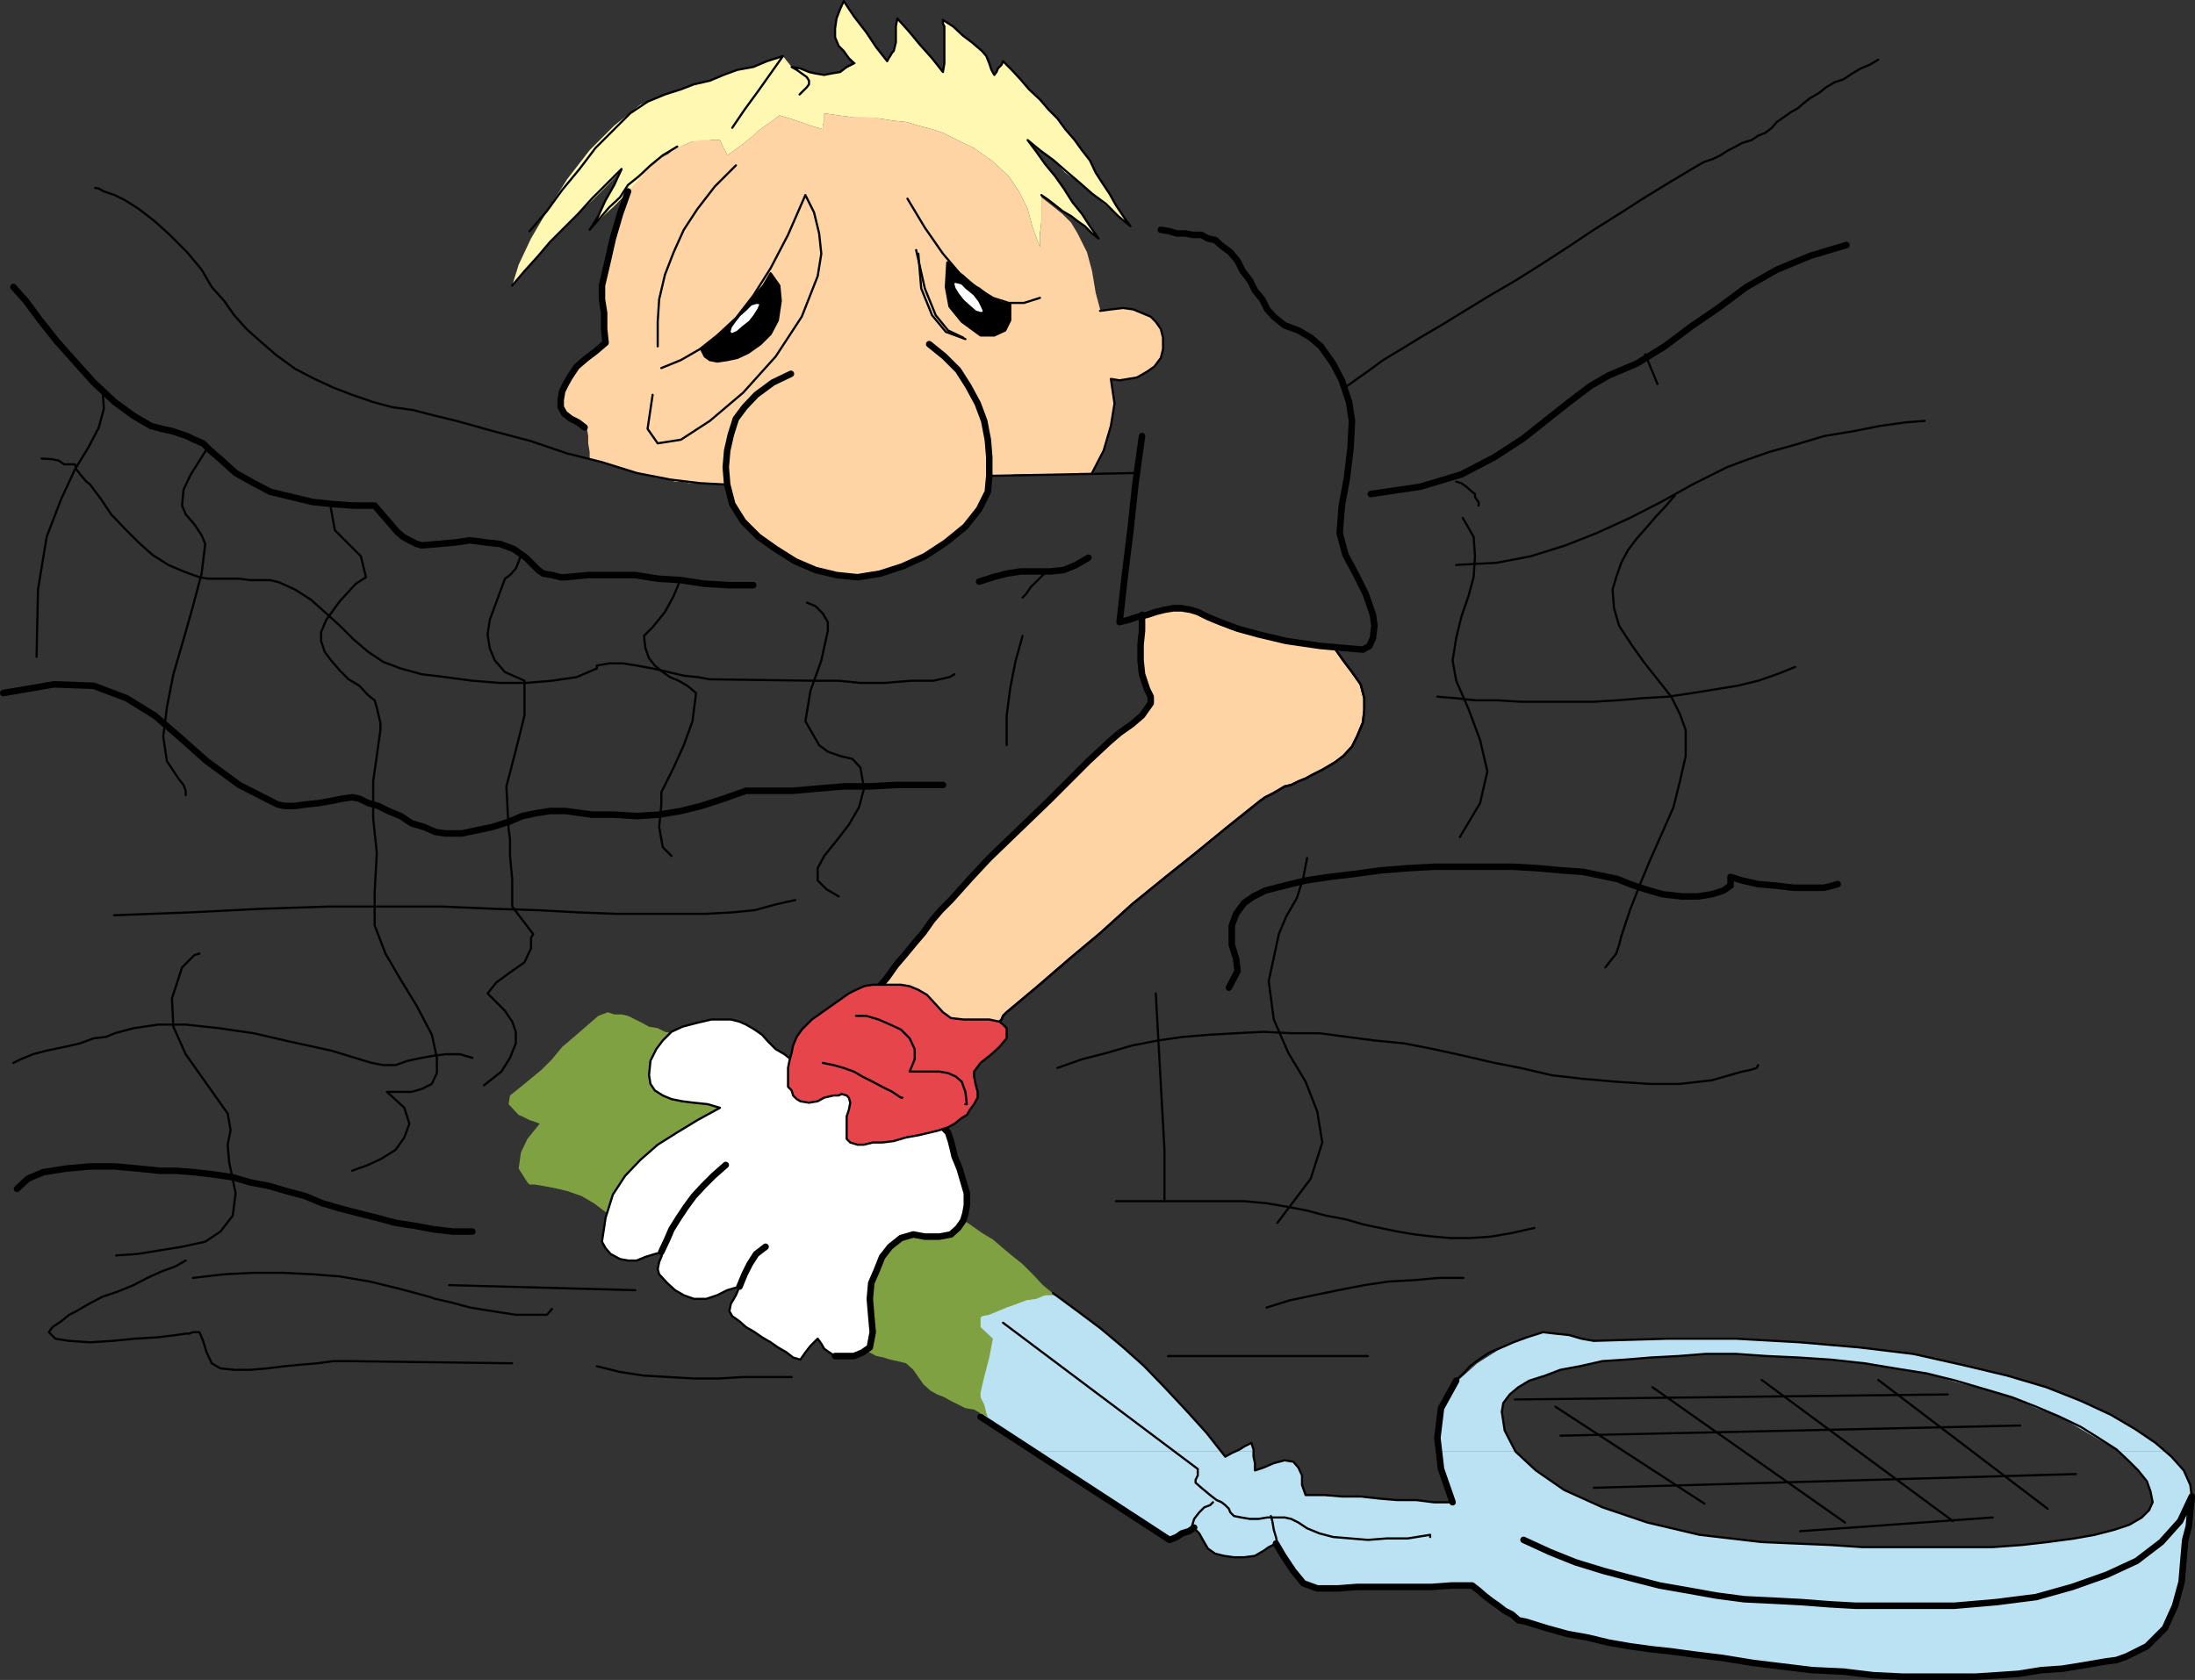 <?xml version="1.0" encoding="UTF-8" standalone="no"?>
<svg
   version="1.0"
   width="129.638mm"
   height="99.249mm"
   id="svg96"
   sodipodi:docname="Tennis 015.wmf"
   xmlns:inkscape="http://www.inkscape.org/namespaces/inkscape"
   xmlns:sodipodi="http://sodipodi.sourceforge.net/DTD/sodipodi-0.dtd"
   xmlns="http://www.w3.org/2000/svg"
   xmlns:svg="http://www.w3.org/2000/svg">
  <rect width="100%" height="100%" fill="#333333" stroke="none"/>
  <sodipodi:namedview
     id="namedview96"
     pagecolor="#ffffff"
     bordercolor="#000000"
     borderopacity="0.25"
     inkscape:showpageshadow="2"
     inkscape:pageopacity="0.0"
     inkscape:pagecheckerboard="0"
     inkscape:deskcolor="#d1d1d1"
     inkscape:document-units="mm" />
  <defs
     id="defs1">
    <pattern
       id="WMFhbasepattern"
       patternUnits="userSpaceOnUse"
       width="6"
       height="6"
       x="0"
       y="0" />
  </defs>
  <path
     style="fill:#bbe2f3;fill-opacity:1;fill-rule:evenodd;stroke:none"
     d="m 230.845,324.123 -11.958,-7.758 -1.454,-13.576 v -11.636 l 17.776,-2.263 5.333,3.879 5.171,3.879 5.01,4.202 4.686,4.202 4.525,4.687 4.686,5.01 4.686,5.172 3.394,4.202 h -41.693 v 0 z"
     id="path1" />
  <path
     style="fill:#bbe2f3;fill-opacity:1;fill-rule:evenodd;stroke:none"
     d="m 275.932,324.123 0.808,-0.485 0.97,-0.646 1.616,-0.808 0.485,1.455 v 0.485 h -3.878 z"
     id="path2" />
  <path
     style="fill:#bbe2f3;fill-opacity:1;fill-rule:evenodd;stroke:none"
     d="m 321.18,324.123 v -0.485 -5.333 l 1.131,-5.01 2.747,-4.687 4.686,-4.202 6.141,-3.879 8.565,-3.071 2.747,0.323 3.07,0.323 2.747,0.808 2.747,0.485 16.645,-0.485 h 15.029 l 14.382,0.808 13.09,1.131 12.12,1.455 10.827,2.424 10.181,2.424 8.726,2.586 7.757,3.071 6.626,3.071 5.494,3.232 4.525,3.071 2.424,1.939 h -10.827 l -0.323,-0.485 -4.04,-2.263 -3.878,-2.263 -4.686,-2.747 -5.333,-1.939 -5.333,-2.424 -5.979,-1.778 -6.626,-1.616 -6.464,-1.939 -7.11,-1.131 -6.787,-1.131 -7.434,-0.808 -7.434,-0.485 -6.949,-0.323 -6.949,-0.485 h -6.626 l -6.141,0.485 -6.141,0.323 -5.818,0.485 -5.01,0.323 -5.01,1.131 -4.363,0.808 -3.394,1.293 -3.555,1.131 -2.424,1.455 -1.939,1.616 -1.454,1.939 -0.323,1.939 0.646,4.202 2.424,4.687 h -17.13 z"
     id="path3" />
  <path
     style="fill:#bbe2f3;fill-opacity:1;fill-rule:evenodd;stroke:none"
     d="m 230.845,324.123 30.219,19.717 1.616,-0.646 1.131,-0.808 1.616,-0.485 1.131,-0.646 1.131,1.131 0.808,1.455 1.131,1.939 1.616,1.131 1.939,0.485 2.262,0.323 h 2.262 l 2.424,-0.323 0.808,-0.485 1.131,-0.646 1.131,-0.808 1.616,-0.808 1.616,2.747 2.262,3.394 2.262,2.747 3.07,1.131 h 4.686 l 4.202,-0.323 h 4.363 4.202 3.878 4.202 l 4.363,-0.323 h 4.686 l 1.454,1.131 1.293,1.131 1.454,1.131 1.616,1.131 1.454,1.131 1.616,0.808 1.454,1.293 1.616,0.323 4.686,1.455 4.686,1.293 4.525,0.808 4.686,1.131 4.686,0.808 4.686,0.646 4.525,0.485 4.686,0.646 6.626,0.808 6.949,1.131 6.626,0.808 6.626,0.808 6.949,0.323 6.626,0.808 6.626,0.323 h 6.464 5.01 4.686 l 5.01,-0.323 4.686,-0.323 5.01,-0.485 4.686,-0.646 5.01,-0.808 4.686,-0.808 2.747,-0.323 2.262,-0.808 2.262,-0.808 1.939,-1.455 4.04,-4.04 2.262,-5.01 1.454,-5.333 0.485,-5.818 0.323,-3.556 0.808,-3.071 0.323,-3.556 0.323,-3.071 -0.323,-2.586 -1.454,-3.232 -2.747,-3.071 -1.131,-1.131 h -10.827 l 2.262,1.939 2.262,2.263 1.939,2.747 0.808,1.939 0.485,2.424 -0.808,1.778 -1.616,1.616 -2.747,1.616 -3.394,1.131 -4.363,1.131 -4.525,0.808 -5.979,0.808 -5.656,0.646 -6.626,0.485 h -6.949 -7.11 -7.757 -7.272 l -7.272,-0.485 -7.757,-0.323 -7.434,-0.323 -13.898,-1.616 -11.635,-2.747 -10.019,-3.394 -8.565,-3.879 -6.302,-4.364 -4.525,-4.202 h -17.13 l 1.131,5.333 1.939,5.98 h -4.202 l -3.878,-0.485 h -4.202 l -3.878,-0.323 -4.363,-0.485 h -4.202 l -3.878,-0.323 h -4.202 l -0.808,-2.263 v -2.101 l -0.808,-1.778 -1.131,-1.293 -1.939,-0.323 -2.424,0.646 -2.262,0.97 -1.939,0.646 v -1.616 l -0.323,-1.455 v -1.131 h -3.878 l -0.97,0.323 -1.454,0.808 -0.808,-1.131 h -41.693 v 0 z"
     id="path4" />
  <path
     style="fill:#80a141;fill-opacity:1;fill-rule:evenodd;stroke:none"
     d="m 135.178,270.627 -2.586,-1.939 -2.747,-1.616 -3.232,-1.131 -2.747,-0.646 -2.586,-0.485 -1.939,-0.323 h -1.131 l -0.485,-0.485 -1.939,-3.071 0.485,-3.556 1.454,-3.071 2.747,-3.394 -0.808,-0.323 -1.454,-0.485 -1.616,-0.808 -0.808,-0.323 -2.262,-2.424 0.323,-1.939 2.424,-1.939 2.747,-2.263 1.778,-1.455 2.424,-2.424 2.262,-2.747 3.232,-2.747 2.586,-2.263 2.262,-1.939 2.101,-0.808 1.454,0.485 h 1.616 l 1.454,0.323 1.616,0.808 1.616,0.808 1.454,0.808 1.939,0.323 1.616,0.808 1.454,0.323 4.363,2.747 4.202,2.747 4.363,2.747 3.717,2.586 4.363,2.263 4.202,2.747 4.202,2.747 4.04,2.747 4.202,2.747 4.202,2.586 4.363,2.747 3.878,2.424 4.202,2.747 4.202,2.586 3.878,2.747 4.202,2.747 2.747,1.939 2.424,1.455 2.262,1.939 1.939,1.616 2.424,1.939 2.262,2.263 2.262,2.424 2.747,2.263 h -2.262 l -1.939,0.808 -2.262,0.323 -2.101,0.808 -2.262,0.808 -1.939,0.808 -1.939,0.808 -1.616,0.323 -0.323,0.323 v 0.808 1.293 l 0.323,0.323 2.424,2.263 -0.808,4.202 -1.131,4.364 -0.808,3.394 v 1.131 l 0.808,1.616 0.485,1.939 0.323,0.808 -1.616,-0.808 -1.454,-0.808 -1.939,-0.323 -1.616,-0.808 -1.616,-0.808 -1.454,-0.808 -1.616,-0.646 -1.454,-0.808 -1.616,-1.455 -1.131,-1.616 -1.131,-1.616 -1.616,-1.455 -1.939,-0.485 -1.616,-0.323 -1.454,-0.485 -1.616,-0.323 -60.438,-32.162 z"
     id="path5" />
  <path
     style="fill:#ffffff;fill-opacity:1;fill-rule:evenodd;stroke:none"
     d="m 176.548,236.526 -1.454,-1.131 -1.939,-1.131 -1.616,-1.616 -1.454,-1.616 -1.616,-1.131 -1.939,-1.131 -1.454,-0.646 -1.939,-0.485 h -4.363 l -3.394,0.808 -3.07,0.808 -2.424,1.131 -1.939,1.939 -1.454,1.939 -1.293,2.586 -0.323,3.232 0.323,1.939 0.97,1.455 1.778,1.131 1.939,0.808 2.424,0.485 2.586,0.323 3.07,0.323 2.747,0.808 -5.01,2.747 -4.525,2.747 -4.363,2.747 -3.878,3.394 -3.394,3.556 -2.747,4.202 -1.616,5.172 -0.808,5.333 0.808,1.455 1.131,1.293 2.101,1.131 1.778,0.323 h 1.939 l 1.939,-0.808 2.101,-0.646 1.778,-0.485 -0.323,1.131 -0.485,1.131 -0.323,1.616 0.323,1.131 1.778,1.939 1.778,1.616 1.939,1.131 2.262,0.808 h 2.747 l 2.424,-0.808 2.262,-1.131 2.747,-0.808 -0.808,1.939 -1.131,1.939 -0.323,1.616 0.646,1.131 1.616,1.131 1.454,1.293 1.939,1.131 1.616,1.131 1.939,1.131 1.616,1.131 1.939,1.131 1.454,1.131 1.616,0.485 1.131,-1.616 1.131,-1.455 1.616,-1.616 0.808,1.131 0.646,1.131 1.131,0.808 1.293,0.808 h 1.939 2.262 l 1.939,-0.808 1.616,-1.131 0.646,-3.394 -0.323,-3.556 -0.323,-3.879 0.323,-3.556 1.131,-2.586 1.293,-3.232 1.778,-2.263 2.424,-1.939 2.747,-0.808 2.586,0.485 h 3.232 l 2.586,-0.485 1.616,-1.455 1.131,-1.616 0.485,-1.616 0.323,-1.778 v -2.747 l -0.808,-2.747 -0.808,-2.747 -1.131,-2.747 -0.323,-1.455 -0.485,-1.939 -0.646,-1.939 -1.131,-1.131 -4.363,-2.424 -3.878,-1.939 -4.202,-1.939 -4.202,-1.616 -4.848,-1.778 -4.202,-1.616 -3.878,-1.939 -4.202,-1.939 v 0 z"
     id="path6" />
  <path
     style="fill:none;stroke:#000000;stroke-width:0.485px;stroke-linecap:round;stroke-linejoin:round;stroke-miterlimit:4;stroke-dasharray:none;stroke-opacity:1"
     d="m 176.548,236.526 -1.454,-1.131 -1.939,-1.131 -1.616,-1.616 -1.454,-1.616 -1.616,-1.131 -1.939,-1.131 -1.454,-0.646 -1.939,-0.485 h -4.363 l -3.394,0.808 -3.07,0.808 -2.424,1.131 -1.939,1.939 -1.454,1.939 -1.293,2.586 -0.323,3.232 0.323,1.939 0.97,1.455 1.778,1.131 1.939,0.808 2.424,0.485 2.586,0.323 3.07,0.323 2.747,0.808 -5.01,2.747 -4.525,2.747 -4.363,2.747 -3.878,3.394 -3.394,3.556 -2.747,4.202 -1.616,5.172 -0.808,5.333 0.808,1.455 1.131,1.293 2.101,1.131 1.778,0.323 h 1.939 l 1.939,-0.808 2.101,-0.646 1.778,-0.485 -0.323,1.131 -0.485,1.131 -0.323,1.616 0.323,1.131 1.778,1.939 1.778,1.616 1.939,1.131 2.262,0.808 h 2.747 l 2.424,-0.808 2.262,-1.131 2.747,-0.808 -0.808,1.939 -1.131,1.939 -0.323,1.616 0.646,1.131 1.616,1.131 1.454,1.293 1.939,1.131 1.616,1.131 1.939,1.131 1.616,1.131 1.939,1.131 1.454,1.131 1.616,0.485 1.131,-1.616 1.131,-1.455 1.616,-1.616 0.808,1.131 0.646,1.131 1.131,0.808 1.293,0.808 h 1.939 2.262 l 1.939,-0.808 1.616,-1.131 0.646,-3.394 -0.323,-3.556 -0.323,-3.879 0.323,-3.556 1.131,-2.586 1.293,-3.232 1.778,-2.263 2.424,-1.939 2.747,-0.808 2.586,0.485 h 3.232 l 2.586,-0.485 1.616,-1.455 1.131,-1.616 0.485,-1.616 0.323,-1.778 v -2.747 l -0.808,-2.747 -0.808,-2.747 -1.131,-2.747 -0.323,-1.455 -0.485,-1.939 -0.646,-1.939 -1.131,-1.131 -4.363,-2.424 -3.878,-1.939 -4.202,-1.939 -4.202,-1.616 -4.848,-1.778 -4.202,-1.616 -3.878,-1.939 -4.202,-1.939 v 0"
     id="path7" />
  <path
     style="fill:none;stroke:#000000;stroke-width:1.454px;stroke-linecap:round;stroke-linejoin:round;stroke-miterlimit:4;stroke-dasharray:none;stroke-opacity:1"
     d="m 186.405,302.789 h 1.939 2.262 l 1.939,-0.808 1.616,-1.131 0.646,-3.394 -0.323,-3.556 -0.323,-3.879 0.323,-3.556 1.131,-2.586 1.293,-3.232 1.778,-2.263 2.424,-1.939 2.747,-0.808 2.586,0.485 h 3.232 l 2.586,-0.485 1.616,-1.455 1.131,-1.616 0.485,-1.616 0.323,-1.778 v -2.747 l -0.808,-2.747 -0.808,-2.747 -1.131,-2.747 -0.323,-1.455 -0.485,-1.939 -0.646,-1.939 -1.131,-1.131"
     id="path8" />
  <path
     style="fill:#ffd4a4;fill-opacity:1;fill-rule:evenodd;stroke:none"
     d="m 254.924,137.293 2.424,-0.646 2.262,-0.808 2.262,-0.485 h 1.939 l 3.07,0.808 2.747,1.616 2.747,1.455 2.586,1.131 2.747,0.808 2.747,0.485 3.232,0.808 2.747,0.323 3.07,0.323 2.586,0.323 3.07,0.808 2.747,0.485 1.939,2.747 1.939,2.586 1.939,2.747 0.808,3.071 v 2.747 l -0.323,2.747 -1.293,3.071 -1.131,2.263 -1.939,2.101 -1.939,1.455 -2.747,1.616 -2.262,1.131 -1.454,0.808 -1.616,0.646 -1.616,0.808 -1.454,0.323 -1.616,0.97 -1.131,0.646 -1.616,0.808 -1.131,0.808 -7.272,5.818 -7.11,5.818 -7.272,5.818 -6.949,5.657 -6.949,6.303 -6.949,5.818 -7.11,6.141 -6.949,5.818 -0.808,0.808 -0.323,0.808 -0.808,0.808 -0.808,0.808 h -2.262 -2.262 l -2.747,-0.485 -2.424,-0.646 -1.454,-0.808 -1.616,-1.293 -1.454,-1.455 -2.101,-1.293 -2.262,-1.131 -2.262,-0.323 -2.424,-0.808 -2.586,-0.323 1.939,-2.424 1.939,-2.747 1.939,-2.263 2.262,-2.747 1.939,-2.263 1.939,-2.747 1.939,-2.263 2.262,-2.263 4.202,-4.687 4.363,-4.687 4.363,-4.202 4.525,-4.364 4.363,-4.202 4.686,-4.687 4.202,-4.202 4.686,-4.364 2.262,-1.939 2.747,-1.939 2.262,-1.939 1.939,-2.747 v -1.455 l -0.808,-1.616 -0.646,-1.939 -0.485,-1.455 -0.323,-3.071 v -3.556 l 0.323,-3.071 z"
     id="path9" />
  <path
     style="fill:none;stroke:#000000;stroke-width:0.485px;stroke-linecap:round;stroke-linejoin:round;stroke-miterlimit:4;stroke-dasharray:none;stroke-opacity:1"
     d="m 254.924,137.293 2.424,-0.646 2.262,-0.808 2.262,-0.485 h 1.939 l 3.07,0.808 2.747,1.616 2.747,1.455 2.586,1.131 2.747,0.808 2.747,0.485 3.232,0.808 2.747,0.323 3.07,0.323 2.586,0.323 3.07,0.808 2.747,0.485 1.939,2.747 1.939,2.586 1.939,2.747 0.808,3.071 v 2.747 l -0.323,2.747 -1.293,3.071 -1.131,2.263 -1.939,2.101 -1.939,1.455 -2.747,1.616 -2.262,1.131 -1.454,0.808 -1.616,0.646 -1.616,0.808 -1.454,0.323 -1.616,0.97 -1.131,0.646 -1.616,0.808 -1.131,0.808 -7.272,5.818 -7.11,5.818 -7.272,5.818 -6.949,5.657 -6.949,6.303 -6.949,5.818 -7.11,6.141 -6.949,5.818 -0.808,0.808 -0.323,0.808 -0.808,0.808 -0.808,0.808 h -2.262 -2.262 l -2.747,-0.485 -2.424,-0.646 -1.454,-0.808 -1.616,-1.293 -1.454,-1.455 -2.101,-1.293 -2.262,-1.131 -2.262,-0.323 -2.424,-0.808 -2.586,-0.323 1.939,-2.424 1.939,-2.747 1.939,-2.263 2.262,-2.747 1.939,-2.263 1.939,-2.747 1.939,-2.263 2.262,-2.263 4.202,-4.687 4.363,-4.687 4.363,-4.202 4.525,-4.364 4.363,-4.202 4.686,-4.687 4.202,-4.202 4.686,-4.364 2.262,-1.939 2.747,-1.939 2.262,-1.939 1.939,-2.747 v -1.455 l -0.808,-1.616 -0.646,-1.939 -0.485,-1.455 -0.323,-3.071 v -3.556 l 0.323,-3.071 v -3.556 0"
     id="path10" />
  <path
     style="fill:#fff8b3;fill-opacity:1;fill-rule:evenodd;stroke:none"
     d="m 232.461,43.556 v 2.747 3.071 l -0.323,2.747 v 3.071 l -1.616,-4.364 -1.131,-4.202 -1.939,-3.879 -2.262,-3.394 -2.101,-1.939 -1.778,-1.616 -2.101,-1.455 -1.778,-1.293 -2.424,-1.131 -2.262,-1.131 -2.262,-1.131 -2.424,-0.808 -3.07,-0.808 -2.747,-0.808 -3.07,-0.323 -3.07,-0.485 h -3.232 l -3.07,-0.323 -2.586,-0.323 -3.232,-0.485 v 0.808 0.808 l -0.323,1.131 v 0.808 l -2.747,-0.808 -2.262,-0.808 -2.424,-0.808 -2.262,-0.646 -1.454,1.131 -1.616,1.131 -1.616,1.131 -1.131,1.131 -1.616,1.293 -1.454,1.131 -1.131,0.808 -1.616,1.131 -0.323,-0.808 -0.485,-0.808 -0.323,-0.646 -0.485,-1.131 h -1.939 l -2.262,0.323 h -1.939 l -1.939,0.808 -1.454,0.646 -1.616,0.808 -1.616,1.131 -1.454,1.131 -2.747,2.747 -1.939,2.424 -1.939,1.939 -1.454,1.455 -1.616,1.616 -1.616,1.455 -1.616,1.616 -1.939,1.939 1.939,-3.071 1.616,-3.556 1.939,-3.394 1.939,-3.556 -3.394,3.556 -3.07,3.071 -3.555,3.394 -3.07,3.071 -3.232,3.232 -2.586,3.071 -3.07,3.394 -2.747,3.232 1.454,-4.687 2.747,-5.818 3.878,-6.626 4.202,-6.626 5.01,-6.465 5.494,-5.495 5.818,-4.687 5.494,-2.263 3.555,-1.131 2.909,-1.131 3.555,-0.808 3.07,-1.293 3.07,-1.131 3.555,-0.646 3.07,-1.293 3.555,-1.131 1.939,2.424 1.939,0.323 1.939,0.808 1.454,0.323 1.939,0.323 2.101,-0.323 1.454,-0.323 1.939,-1.131 1.616,-0.808 -1.293,-1.131 -1.454,-1.616 -1.131,-1.131 -0.808,-1.939 V 6.384 l 0.323,-2.263 0.808,-2.101 0.808,-1.778 2.262,3.394 2.747,3.556 2.262,3.394 2.424,3.071 0.323,-0.646 0.323,-0.485 0.485,-0.808 0.323,-0.323 0.485,-1.939 V 8 5.899 l 0.323,-1.778 2.747,3.071 2.262,2.747 2.747,3.071 2.424,3.071 0.323,-1.939 V 11.717 9.939 8 7.192 5.899 l -0.323,-0.646 V 4.444 l 2.262,1.455 2.262,2.101 1.939,1.455 2.262,1.939 0.97,1.131 0.646,1.616 0.485,1.455 0.646,1.131 0.485,-0.646 0.323,-0.808 0.808,-0.808 0.323,-0.808 1.939,1.939 1.939,2.101 1.939,2.263 2.424,2.263 1.939,2.263 1.939,1.939 1.778,2.424 2.101,2.424 1.616,2.263 1.778,2.263 1.293,2.747 1.454,2.263 1.616,2.424 1.454,2.586 1.616,2.424 1.616,2.263 -2.747,-2.263 -2.747,-2.424 -3.07,-2.586 -2.747,-2.424 -3.232,-2.263 -2.586,-2.747 -3.07,-2.263 -2.747,-2.263 1.939,2.586 1.939,2.747 2.262,2.747 1.939,2.747 1.939,3.071 2.101,2.586 1.778,2.747 1.939,2.747 -1.454,-1.131 -1.616,-1.616 -1.616,-1.131 -1.454,-1.131 -1.939,-1.131 -1.616,-1.293 -1.454,-1.131 z"
     id="path11" />
  <path
     style="fill:#ffd4a4;fill-opacity:1;fill-rule:evenodd;stroke:none"
     d="m 162.327,108.202 h -1.616 l -1.939,-0.323 h -1.454 -1.616 -1.939 l -1.454,-0.323 h -1.616 l -1.454,-0.485 -2.424,-0.323 -1.939,-0.485 -2.262,-0.646 -1.939,-0.485 -2.262,-0.808 -2.424,-0.646 -1.939,-0.485 -2.424,-0.646 v -1.616 l -0.323,-1.939 v -1.616 l -0.323,-1.939 -1.616,-1.131 -1.939,-0.808 -1.454,-1.131 -0.808,-1.455 v -1.616 l 0.323,-1.939 0.808,-1.616 0.808,-1.455 1.616,-2.424 2.262,-1.939 1.939,-1.455 2.262,-1.939 -0.323,-3.071 v -3.556 l -0.485,-3.071 v -3.071 l 1.293,-5.495 1.131,-5.333 1.616,-5.172 1.778,-5.01 1.293,-1.455 1.454,-1.616 1.131,-1.616 1.616,-1.131 1.454,-1.455 2.101,-1.131 1.454,-1.293 1.939,-0.646 1.939,-0.808 1.939,-0.323 h 2.262 1.939 l 0.485,1.131 0.323,0.646 0.485,0.808 0.323,0.808 1.616,-1.131 1.131,-0.808 1.454,-1.131 1.616,-1.293 1.131,-1.131 1.616,-1.131 1.616,-1.131 1.454,-1.131 2.262,0.646 2.424,0.808 2.262,0.808 2.747,0.808 v -0.808 l 0.323,-1.131 V 26.101 25.293 l 3.232,0.485 2.586,0.323 h 3.07 l 3.232,0.323 3.07,0.485 3.07,0.323 2.747,0.808 3.07,0.808 2.424,0.808 2.262,1.131 2.262,1.131 2.424,1.131 1.778,1.293 2.101,1.455 1.778,1.616 2.101,1.939 2.262,3.394 1.939,3.879 1.131,4.202 1.616,4.364 v -2.747 l 0.323,-3.071 V 46.626 44.041 l 2.262,1.778 2.424,1.939 1.939,1.939 1.454,2.424 2.101,4.202 1.131,4.202 0.808,4.849 1.131,4.202 2.262,-0.485 2.747,-0.323 2.262,0.323 1.939,0.808 1.939,0.808 1.131,1.131 1.131,1.616 0.485,1.939 v 2.586 l -0.485,1.939 -1.454,1.939 -1.616,1.131 -1.939,1.293 -2.262,0.323 -1.939,0.323 -1.939,-0.323 0.808,5.495 -0.808,5.01 -1.616,5.495 -2.586,5.01 h -2.747 l -3.232,0.323 h -2.586 -2.747 -3.07 -2.747 l -3.07,0.323 h -2.747 l -0.323,3.556 -1.939,3.879 -3.07,3.879 -4.363,3.556 -4.686,3.071 -5.01,2.263 -5.01,1.616 -5.01,0.808 -4.686,-0.485 -4.686,-1.131 -4.525,-1.939 -4.363,-2.747 -3.878,-2.747 -3.394,-3.394 -2.424,-3.879 z"
     id="path12" />
  <path
     style="fill:none;stroke:#000000;stroke-width:0.485px;stroke-linecap:round;stroke-linejoin:round;stroke-miterlimit:4;stroke-dasharray:none;stroke-opacity:1"
     d="m 21.25,41.94 0.808,0.162 1.131,0.646 2.424,0.808 2.262,1.131 3.07,1.939 3.555,2.747 3.394,3.071 3.878,3.879 3.232,3.879 2.262,3.879 2.747,3.071 2.262,3.232 2.747,3.071 3.07,2.747 3.555,3.071 4.202,3.071 4.363,2.263 4.202,1.939 4.202,1.616 4.686,1.616 4.202,1.131 4.686,0.646 5.01,1.293 4.686,1.131 8.08,2.263 8.565,2.263 8.08,2.747 7.757,1.939 7.757,2.424 7.434,1.455 6.626,0.808 6.141,0.323"
     id="path13" />
  <path
     style="fill:none;stroke:#000000;stroke-width:0.485px;stroke-linecap:round;stroke-linejoin:round;stroke-miterlimit:4;stroke-dasharray:none;stroke-opacity:1"
     d="m 220.503,106.263 33.29,-0.646"
     id="path14" />
  <path
     style="fill:none;stroke:#000000;stroke-width:0.485px;stroke-linecap:round;stroke-linejoin:round;stroke-miterlimit:4;stroke-dasharray:none;stroke-opacity:1"
     d="m 300.656,86.223 2.262,-1.616 2.747,-1.939 3.07,-2.263 4.04,-2.424 4.202,-2.586 4.686,-2.747 5.01,-3.071 5.818,-3.556 5.818,-3.394 5.656,-3.556 5.979,-3.879 5.818,-3.879 5.656,-3.556 5.818,-3.717 5.818,-3.556 5.979,-3.556 1.454,-0.808 1.939,-0.646 1.616,-0.808 1.778,-1.131 1.616,-0.808 1.454,-0.808 2.101,-0.646 1.454,-0.97 1.616,-0.646 1.454,-1.131 1.131,-1.293 1.616,-1.131 1.616,-1.131 1.454,-0.808 1.293,-1.131 1.454,-1.131 1.939,-1.131 1.616,-1.293 1.939,-1.131 1.939,-0.646 1.939,-1.293 1.939,-1.131 1.939,-0.808 1.939,-1.131"
     id="path15" />
  <path
     style="fill:none;stroke:#000000;stroke-width:1.454px;stroke-linecap:round;stroke-linejoin:round;stroke-miterlimit:4;stroke-dasharray:none;stroke-opacity:1"
     d="m 176.548,83.475 -4.04,1.939 -3.717,2.747 -2.586,2.747 -1.939,2.586 -1.131,3.556 -0.808,3.556 -0.323,3.717 0.323,3.879 1.131,4.364 2.424,3.879 3.394,3.394 3.878,2.747 4.363,2.747 4.525,1.939 4.686,1.131 4.686,0.485 5.01,-0.808 5.01,-1.616 5.01,-2.263 4.686,-3.071 4.363,-3.556 3.07,-3.879 1.939,-3.879 0.323,-3.556 v -4.202 l -0.323,-3.879 -0.808,-4.202 -1.454,-3.879 -2.101,-3.879 -2.262,-3.556 -3.07,-3.071 -3.394,-2.747"
     id="path16" />
  <path
     style="fill:none;stroke:#000000;stroke-width:0.485px;stroke-linecap:round;stroke-linejoin:round;stroke-miterlimit:4;stroke-dasharray:none;stroke-opacity:1"
     d="m 245.551,69.414 2.424,-0.323 2.747,-0.323 2.262,0.323 1.939,0.808 1.939,0.808 1.131,1.131 1.131,1.616 0.485,1.939 v 2.586 l -0.485,1.939 -1.454,1.939 -1.616,1.131 -2.262,1.293 -1.939,0.323 -1.939,0.323 -1.939,-0.323 0.808,5.495 -0.808,5.01 -1.616,5.495 -2.586,5.01"
     id="path17" />
  <path
     style="fill:none;stroke:#000000;stroke-width:1.454px;stroke-linecap:round;stroke-linejoin:round;stroke-miterlimit:4;stroke-dasharray:none;stroke-opacity:1"
     d="m 130.492,95.435 -1.454,-1.131 -1.616,-0.808 -1.454,-1.131 -0.808,-1.455 v -1.616 l 0.323,-1.939 0.808,-1.616 0.808,-1.455 1.616,-2.424 2.262,-1.939 1.939,-1.455 2.262,-1.939 -0.323,-3.071 v -3.556 l -0.485,-3.071 v -3.071 l 1.293,-5.495 1.131,-5.01 1.616,-5.495 1.778,-5.01"
     id="path18" />
  <path
     style="fill:none;stroke:#000000;stroke-width:0.485px;stroke-linecap:round;stroke-linejoin:round;stroke-miterlimit:4;stroke-dasharray:none;stroke-opacity:1"
     d="m 114.332,63.758 2.747,-3.232 3.07,-3.394 2.586,-3.071 3.232,-3.232 3.07,-3.071 3.07,-3.394 3.07,-3.071 3.555,-3.556 -1.616,3.556 -1.939,3.394 -1.616,3.556 -1.939,3.071 2.424,-2.747 1.939,-2.263 2.424,-2.263 1.778,-2.747 2.424,-1.939 2.586,-2.424 2.747,-2.263 3.232,-1.939"
     id="path19" />
  <path
     style="fill:none;stroke:#000000;stroke-width:0.485px;stroke-linecap:round;stroke-linejoin:round;stroke-miterlimit:4;stroke-dasharray:none;stroke-opacity:1"
     d="m 118.21,51.637 3.878,-4.525 3.394,-4.687 3.878,-4.687 3.555,-4.687 3.878,-3.879 3.878,-3.879 3.878,-2.586 3.878,-1.616 3.555,-1.131 2.909,-1.131 3.555,-0.808 3.07,-1.293 3.07,-1.131 3.555,-0.646 3.07,-1.293 3.555,-1.131 -2.747,3.879 -2.747,3.879 -3.07,4.202 -2.747,4.04"
     id="path20" />
  <path
     style="fill:none;stroke:#000000;stroke-width:0.485px;stroke-linecap:round;stroke-linejoin:round;stroke-miterlimit:4;stroke-dasharray:none;stroke-opacity:1"
     d="m 178.487,21.091 0.808,-0.808 0.808,-0.808 0.485,-0.646 v -0.808 l -0.485,-0.808 -1.131,-0.808 -1.131,-0.808 -1.131,-0.646 1.939,0.323 1.939,0.808 1.454,0.323 1.939,0.323 1.616,-0.323 1.939,-0.323 1.454,-1.131 1.616,-0.808 -1.131,-1.131 -1.131,-1.616 -1.131,-1.131 -0.808,-1.939 V 6.384 l 0.323,-2.263 0.808,-2.101 0.808,-1.778 2.262,3.394 2.747,3.556 2.262,3.394 2.424,3.071 0.323,-0.646 0.323,-0.485 0.485,-0.808 0.323,-0.323 0.485,-1.939 V 8 5.899 l 0.323,-1.778 2.747,3.071 2.262,2.747 2.747,3.071 2.424,3.071 0.323,-1.939 V 11.717 9.939 8 7.192 5.899 l -0.323,-0.646 V 4.444 l 2.262,1.455 2.262,2.101 1.939,1.455 2.262,1.939 0.97,1.131 0.646,1.616 0.485,1.455 0.646,1.131 0.485,-0.646 0.323,-0.808 0.808,-0.808 0.323,-0.808 1.939,1.939 1.939,2.101 1.939,2.263 2.424,2.263 1.939,2.263 1.939,1.939 1.778,2.424 2.101,2.424 1.616,2.263 1.778,2.263 1.293,2.747 1.454,2.263 1.616,2.424 1.454,2.586 1.616,2.424 1.616,2.263 -2.747,-2.263 -2.747,-2.747 -3.07,-2.263 -2.747,-2.424 -3.232,-2.747 -2.586,-2.263 -3.07,-2.263 -2.747,-2.263 1.939,2.586 1.939,2.747 2.262,2.747 1.939,2.747 1.939,3.071 2.101,2.586 1.778,2.747 1.939,2.747 -1.454,-1.131 -1.616,-1.616 -1.616,-1.131 -1.454,-1.131 -1.939,-1.131 -1.616,-1.293 -1.454,-1.131 -1.616,-1.131"
     id="path21" />
  <path
     style="fill:none;stroke:#000000;stroke-width:0.485px;stroke-linecap:round;stroke-linejoin:round;stroke-miterlimit:4;stroke-dasharray:none;stroke-opacity:1"
     d="m 164.266,36.929 -4.686,4.687 -3.878,5.01 -3.07,4.687 -2.262,5.01 -1.939,5.01 -1.293,5.495 -0.323,5.01 v 5.495"
     id="path22" />
  <path
     style="fill:none;stroke:#000000;stroke-width:0.485px;stroke-linecap:round;stroke-linejoin:round;stroke-miterlimit:4;stroke-dasharray:none;stroke-opacity:1"
     d="m 147.621,82.182 4.363,-1.778 4.202,-2.424 3.878,-3.071 4.202,-3.879 3.878,-5.01 3.878,-6.141 3.878,-7.434 3.878,-8.889 1.939,3.879 1.131,4.687 0.485,4.525 -0.808,5.01 -3.555,9.051 -5.818,8.889 -7.272,8.081 -7.434,6.303 -6.464,4.202 -5.171,0.808 -2.262,-3.232 1.131,-7.596"
     id="path23" />
  <path
     style="fill:#000000;fill-opacity:1;fill-rule:evenodd;stroke:none"
     d="m 156.509,77.98 2.262,-1.778 1.939,-1.616 2.101,-1.939 2.262,-2.263 1.454,-1.939 1.939,-2.424 1.939,-2.263 1.616,-2.747 1.939,2.747 0.323,3.394 -0.646,4.364 -1.616,3.071 -2.262,2.263 -2.747,1.939 -2.424,1.131 -2.262,0.485 -2.262,0.323 -1.616,-0.323 -1.131,-0.808 -0.808,-1.616 z"
     id="path24" />
  <path
     style="fill:none;stroke:#000000;stroke-width:0.485px;stroke-linecap:round;stroke-linejoin:round;stroke-miterlimit:4;stroke-dasharray:none;stroke-opacity:1"
     d="m 156.509,77.98 2.262,-1.778 1.939,-1.616 2.101,-1.939 2.262,-2.263 1.454,-1.939 1.939,-2.424 1.939,-2.263 1.616,-2.747 1.939,2.747 0.323,3.394 -0.646,4.364 -1.616,3.071 -2.262,2.263 -2.747,1.939 -2.424,1.131 -2.262,0.485 -2.262,0.323 -1.616,-0.323 -1.131,-0.808 -0.808,-1.616 v 0"
     id="path25" />
  <path
     style="fill:#ffffff;fill-opacity:1;fill-rule:evenodd;stroke:none"
     d="m 169.276,67.475 0.485,0.485 -0.485,1.131 -0.808,1.293 -1.131,1.455 -1.454,1.131 -1.293,1.131 -1.131,0.485 h -0.323 l -0.323,-0.485 0.323,-1.131 0.808,-1.131 1.131,-1.455 1.454,-1.293 1.131,-1.131 1.131,-0.323 h 0.485 v 0 z"
     id="path26" />
  <path
     style="fill:none;stroke:#000000;stroke-width:0.485px;stroke-linecap:round;stroke-linejoin:round;stroke-miterlimit:4;stroke-dasharray:none;stroke-opacity:1"
     d="m 169.276,67.475 0.485,0.485 -0.485,1.131 -0.808,1.293 -1.131,1.455 -1.454,1.131 -1.293,1.131 -1.131,0.485 h -0.323 l -0.323,-0.485 0.323,-1.131 0.808,-1.131 1.131,-1.455 1.454,-1.293 1.131,-1.131 1.131,-0.323 h 0.485 v 0"
     id="path27" />
  <path
     style="fill:none;stroke:#000000;stroke-width:0.485px;stroke-linecap:round;stroke-linejoin:round;stroke-miterlimit:4;stroke-dasharray:none;stroke-opacity:1"
     d="m 202.565,44.364 3.878,6.465 4.04,5.818 3.717,4.364 4.04,3.394 3.394,2.101 3.555,1.131 h 3.394 l 3.555,-1.131"
     id="path28" />
  <path
     style="fill:none;stroke:#000000;stroke-width:0.485px;stroke-linecap:round;stroke-linejoin:round;stroke-miterlimit:4;stroke-dasharray:none;stroke-opacity:1"
     d="m 204.505,55.839 1.939,8.566 2.424,5.98 2.747,3.394 3.394,1.616"
     id="path29" />
  <path
     style="fill:#000000;fill-opacity:1;fill-rule:evenodd;stroke:none"
     d="m 211.453,58.586 -0.323,5.495 0.808,4.364 2.747,3.394 4.202,3.071 h 3.07 l 2.424,-1.131 1.131,-2.263 v -3.556 l -1.939,-0.323 -1.616,-0.808 -1.778,-1.131 -1.616,-1.293 -2.101,-1.131 -1.454,-1.616 -1.939,-1.455 -1.454,-1.616 v 0 z"
     id="path30" />
  <path
     style="fill:none;stroke:#000000;stroke-width:0.485px;stroke-linecap:round;stroke-linejoin:round;stroke-miterlimit:4;stroke-dasharray:none;stroke-opacity:1"
     d="m 211.453,58.586 -0.323,5.495 0.808,4.364 2.747,3.394 4.202,3.071 h 3.07 l 2.424,-1.131 1.131,-2.263 v -3.556 l -1.939,-0.323 -1.616,-0.808 -1.778,-1.131 -1.616,-1.293 -2.101,-1.131 -1.454,-1.616 -1.939,-1.455 -1.454,-1.616 v 0"
     id="path31" />
  <path
     style="fill:#ffffff;fill-opacity:1;fill-rule:evenodd;stroke:none"
     d="m 213.069,62.95 -0.323,0.323 0.323,1.131 0.808,1.293 1.131,1.455 1.454,1.293 1.293,1.131 1.131,0.323 h 0.323 l 0.485,-0.323 -0.485,-1.131 -0.646,-1.293 -1.131,-1.455 -1.616,-1.293 -1.131,-1.131 -1.293,-0.323 h -0.323 z"
     id="path32" />
  <path
     style="fill:none;stroke:#000000;stroke-width:0.485px;stroke-linecap:round;stroke-linejoin:round;stroke-miterlimit:4;stroke-dasharray:none;stroke-opacity:1"
     d="m 213.069,62.95 -0.323,0.323 0.323,1.131 0.808,1.293 1.131,1.455 1.454,1.293 1.293,1.131 1.131,0.323 h 0.323 l 0.485,-0.323 -0.485,-1.131 -0.646,-1.293 -1.131,-1.455 -1.616,-1.293 -1.131,-1.131 -1.293,-0.323 h -0.323 v 0"
     id="path33" />
  <path
     style="fill:none;stroke:#000000;stroke-width:0.485px;stroke-linecap:round;stroke-linejoin:round;stroke-miterlimit:4;stroke-dasharray:none;stroke-opacity:1"
     d="m 204.989,56.647 0.646,7.758 2.424,5.98 3.07,3.717 4.363,1.616"
     id="path34" />
  <path
     style="fill:none;stroke:#000000;stroke-width:1.454px;stroke-linecap:round;stroke-linejoin:round;stroke-miterlimit:4;stroke-dasharray:none;stroke-opacity:1"
     d="m 2.99,64.081 2.747,3.071 3.232,4.364 3.717,4.687 4.04,4.525 4.202,4.687 4.686,4.364 4.202,3.071 3.878,2.263 2.424,0.646 2.262,0.485 1.454,0.485 1.939,0.646 1.616,0.808 1.939,0.808 1.616,1.616 2.262,1.939 3.394,3.071 4.04,2.263 3.717,1.939 4.686,1.131 4.686,1.131 4.686,0.485 4.525,0.323 h 4.686 l 5.01,5.818 1.293,1.131 1.454,0.808 1.616,0.808 1.131,0.323 3.878,-0.323 3.555,-0.323 3.394,-0.485 3.555,0.485 3.07,0.323 3.07,1.131 2.747,1.939 2.747,2.747 1.131,0.808 1.939,0.323 1.939,0.485 h 1.131 l 5.01,-0.485 h 5.01 5.494 l 5.01,0.808 5.171,0.323 5.333,0.808 5.494,0.323 h 5.333"
     id="path35" />
  <path
     style="fill:none;stroke:#000000;stroke-width:1.454px;stroke-linecap:round;stroke-linejoin:round;stroke-miterlimit:4;stroke-dasharray:none;stroke-opacity:1"
     d="m 218.564,129.859 3.07,-0.97 3.07,-0.808 3.07,-0.485 h 3.555 3.07 l 3.07,-0.323 2.747,-1.131 2.747,-1.616"
     id="path36" />
  <path
     style="fill:none;stroke:#000000;stroke-width:1.454px;stroke-linecap:round;stroke-linejoin:round;stroke-miterlimit:4;stroke-dasharray:none;stroke-opacity:1"
     d="m 0.727,154.748 11.312,-1.939 8.888,0.323 7.272,2.747 6.302,3.879 5.818,5.01 5.818,5.172 7.272,5.333 8.565,4.364 1.616,0.323 h 2.262 l 2.262,-0.323 3.07,-0.323 2.747,-0.485 2.424,-0.485 2.262,-0.323 1.616,0.323 1.939,0.97 2.262,0.646 2.262,1.131 2.747,1.131 2.424,1.616 2.747,0.808 2.586,1.131 2.262,0.323 h 3.555 l 3.878,-0.808 3.07,-0.646 3.555,-1.131 3.07,-1.293 3.07,-0.646 3.07,-0.485 h 3.555 l 5.818,0.808 h 5.01 l 5.01,0.323 5.01,-0.323 4.848,-0.808 4.525,-1.131 5.01,-1.616 5.01,-1.778 h 5.01 5.494 l 5.494,-0.485 5.818,-0.485 h 5.818 l 5.818,-0.323 h 5.333 5.171"
     id="path37" />
  <path
     style="fill:none;stroke:#000000;stroke-width:1.454px;stroke-linecap:round;stroke-linejoin:round;stroke-miterlimit:4;stroke-dasharray:none;stroke-opacity:1"
     d="m 254.924,97.374 -1.454,10.505 -1.131,10.505 -1.293,10.505 -1.131,10.02 1.939,-0.485 1.939,-0.646 2.262,-0.485 1.939,-0.646 1.939,-0.485 1.939,-0.323 h 1.939 l 1.939,0.323 1.616,0.485 2.262,1.131 2.747,1.131 3.878,1.455 4.686,1.293 6.141,1.455 7.757,1.131 9.373,0.808 1.454,-0.808 0.808,-1.778 0.323,-2.747 -0.323,-2.424 -1.616,-4.687 -2.262,-4.525 -2.262,-4.202 -1.293,-4.849 0.485,-6.141 1.131,-6.141 0.808,-6.626 0.323,-6.141 -0.646,-4.202 -1.616,-4.849 -1.939,-3.717 -2.747,-3.879 -2.262,-1.939 -2.747,-1.616 -3.07,-1.131 -2.424,-1.939 -1.454,-1.616 -1.131,-2.263 -1.616,-1.939 -1.131,-2.263 -1.616,-2.101 -1.131,-2.263 -1.616,-1.939 -1.939,-1.455 -1.454,-1.293 -1.616,-0.323 -1.454,-0.808 h -1.939 l -1.616,-0.323 h -1.939 l -1.616,-0.485 -1.939,-0.323"
     id="path38" />
  <path
     style="fill:none;stroke:#000000;stroke-width:1.454px;stroke-linecap:round;stroke-linejoin:round;stroke-miterlimit:4;stroke-dasharray:none;stroke-opacity:1"
     d="m 196.101,220.526 1.939,-2.263 1.939,-2.747 1.939,-2.263 2.262,-2.747 1.939,-2.263 1.939,-2.747 1.939,-2.263 2.262,-2.263 4.202,-4.687 4.363,-4.687 4.363,-4.202 4.525,-4.364 4.363,-4.202 4.686,-4.687 4.202,-4.202 4.686,-4.364 2.262,-1.939 2.747,-1.939 2.262,-1.939 1.939,-2.747 v -1.455 l -0.808,-1.616 -0.646,-1.939 -0.485,-1.455 -0.323,-3.071 v -3.556 l 0.323,-3.071 v -3.556"
     id="path39" />
  <path
     style="fill:none;stroke:#000000;stroke-width:0.485px;stroke-linecap:round;stroke-linejoin:round;stroke-miterlimit:4;stroke-dasharray:none;stroke-opacity:1"
     d="m 221.957,229.092 -2.262,0.162 h -2.262 l -2.747,-0.485 -2.424,-0.646 -1.454,-0.808 -1.616,-1.293 -1.454,-1.455 -2.101,-1.293 -2.262,-1.131 -2.262,-0.323 -2.424,-0.808 -2.586,-0.323"
     id="path40" />
  <path
     style="fill:none;stroke:#000000;stroke-width:0.485px;stroke-linecap:round;stroke-linejoin:round;stroke-miterlimit:4;stroke-dasharray:none;stroke-opacity:1"
     d="m 297.909,144.728 1.939,2.747 1.939,2.586 1.939,2.747 0.808,3.071 v 2.747 l -0.323,2.747 -1.293,3.071 -1.131,2.263 -1.939,2.101 -1.939,1.455 -2.747,1.616 -2.262,1.131 -1.454,0.808 -1.616,0.646 -1.616,0.808 -1.454,0.323 -1.616,0.97 -1.131,0.646 -1.616,0.808 -1.131,0.808 -7.272,5.818 -7.11,5.818 -7.272,5.818 -6.949,5.657 -6.949,6.303 -6.949,5.818 -7.11,6.141 -6.949,5.818 -0.808,0.808 -0.323,0.808 -0.808,0.808 -0.808,0.808"
     id="path41" />
  <path
     style="fill:#e6464b;fill-opacity:1;fill-rule:evenodd;stroke:none"
     d="m 176.225,236.849 0.485,-1.778 0.323,-1.616 0.808,-1.939 1.131,-1.616 2.262,-2.263 2.747,-1.939 2.747,-1.939 2.747,-1.939 1.616,-0.808 1.778,-0.808 1.939,-0.323 h 2.424 1.939 1.939 l 1.939,0.323 1.939,0.808 1.939,1.131 1.939,2.101 1.616,1.778 1.778,1.293 2.747,0.323 h 2.747 3.07 l 2.262,0.485 0.808,0.646 0.808,0.808 v 1.131 1.131 l -1.616,1.939 -1.778,1.616 -2.424,1.939 -1.454,1.939 v 1.131 l 0.323,1.616 0.485,1.778 v 1.293 l -0.808,1.455 -0.97,1.293 -0.646,1.131 -1.131,0.646 -1.616,1.293 -1.454,0.808 -1.939,0.646 -1.939,0.485 -2.747,0.646 -2.747,0.485 -2.747,0.808 -2.586,0.323 h -2.101 l -1.939,0.485 h -1.454 l -1.616,-0.485 -0.808,-0.808 v -1.131 -1.455 -1.131 -1.293 l 0.485,-1.455 0.323,-1.616 -0.323,-1.131 -0.485,-0.485 -1.131,-0.323 -0.646,0.323 h -1.131 l -2.101,0.485 -1.454,0.808 -1.939,0.323 -1.939,-0.323 -0.808,-0.485 -0.808,-0.808 -0.323,-1.131 -0.808,-0.808 v -1.455 -1.616 -1.131 z"
     id="path42" />
  <path
     style="fill:none;stroke:#000000;stroke-width:0.485px;stroke-linecap:round;stroke-linejoin:round;stroke-miterlimit:4;stroke-dasharray:none;stroke-opacity:1"
     d="m 176.225,236.849 0.485,-1.778 0.323,-1.616 0.808,-1.939 1.131,-1.616 2.262,-2.263 2.747,-1.939 2.747,-1.939 2.747,-1.939 1.616,-0.808 1.778,-0.808 1.939,-0.323 h 2.424 1.939 1.939 l 1.939,0.323 1.939,0.808 1.939,1.131 1.939,2.101 1.616,1.778 1.778,1.293 2.747,0.323 h 2.747 3.07 l 2.262,0.485 0.808,0.646 0.808,0.808 v 1.131 1.131 l -1.616,1.939 -1.778,1.616 -2.424,1.939 -1.454,1.939 v 1.131 l 0.323,1.616 0.485,1.778 v 1.293 l -0.808,1.455 -0.97,1.293 -0.646,1.131 -1.131,0.646 -1.616,1.293 -1.454,0.808 -1.939,0.646 -1.939,0.485 -2.747,0.646 -2.747,0.485 -2.747,0.808 -2.586,0.323 h -2.101 l -1.939,0.485 h -1.454 l -1.616,-0.485 -0.808,-0.808 v -1.131 -1.455 -1.131 -1.293 l 0.485,-1.455 0.323,-1.616 -0.323,-1.131 -0.485,-0.485 -1.131,-0.323 -0.646,0.323 h -1.131 l -2.101,0.485 -1.454,0.808 -1.939,0.323 -1.939,-0.323 -0.808,-0.485 -0.808,-0.808 -0.323,-1.131 -0.808,-0.808 v -1.455 -1.616 -1.131 l 0.323,-1.616 v 0"
     id="path43" />
  <path
     style="fill:none;stroke:#000000;stroke-width:0.485px;stroke-linecap:round;stroke-linejoin:round;stroke-miterlimit:4;stroke-dasharray:none;stroke-opacity:1"
     d="m 191.092,226.829 h 2.262 l 2.747,0.808 2.586,1.131 2.424,1.131 1.939,1.939 1.131,2.424 v 2.263 l -1.131,2.747 h 2.262 2.101 2.262 l 1.939,0.323 1.778,0.808 1.293,1.131 0.808,2.263 0.323,2.747 h -0.323"
     id="path44" />
  <path
     style="fill:none;stroke:#000000;stroke-width:0.485px;stroke-linecap:round;stroke-linejoin:round;stroke-miterlimit:4;stroke-dasharray:none;stroke-opacity:1"
     d="m 183.658,237.334 2.424,0.485 2.262,0.646 2.262,0.808 1.939,1.131 2.262,1.131 2.101,1.131 2.262,1.131 1.939,1.293 h 0.323"
     id="path45" />
  <path
     style="fill:none;stroke:#000000;stroke-width:1.454px;stroke-linecap:round;stroke-linejoin:round;stroke-miterlimit:4;stroke-dasharray:none;stroke-opacity:1"
     d="m 147.621,279.516 1.293,-2.747 0.97,-2.263 1.616,-2.586 1.616,-2.424 1.778,-2.424 2.101,-2.263 2.262,-2.263 2.747,-2.424"
     id="path46" />
  <path
     style="fill:none;stroke:#000000;stroke-width:1.454px;stroke-linecap:round;stroke-linejoin:round;stroke-miterlimit:4;stroke-dasharray:none;stroke-opacity:1"
     d="m 165.074,287.274 1.131,-2.747 1.131,-2.263 1.454,-2.263 2.101,-1.616"
     id="path47" />
  <path
     style="fill:none;stroke:#000000;stroke-width:1.454px;stroke-linecap:round;stroke-linejoin:round;stroke-miterlimit:4;stroke-dasharray:none;stroke-opacity:1"
     d="m 274.316,220.526 1.939,-3.717 -0.323,-2.747 -0.97,-3.071 v -4.364 l 0.97,-2.586 1.778,-2.424 2.101,-1.455 2.586,-1.293 4.363,-1.131 4.686,-1.131 5.333,-0.808 5.494,-0.646 5.818,-0.808 6.141,-0.485 5.818,-0.323 h 6.141 5.818 5.818 l 5.494,0.323 5.333,0.485 4.686,0.323 3.878,0.808 3.878,0.808 2.747,1.131 3.394,1.131 3.878,1.131 4.363,0.485 h 3.555 l 3.07,-0.485 2.586,-0.808 1.616,-1.131 v -1.939 l 2.586,0.808 3.555,0.808 3.878,0.323 4.04,0.485 h 3.717 3.07 l 1.939,-0.485 1.131,-0.323"
     id="path48" />
  <path
     style="fill:none;stroke:#000000;stroke-width:1.454px;stroke-linecap:round;stroke-linejoin:round;stroke-miterlimit:4;stroke-dasharray:none;stroke-opacity:1"
     d="m 412.16,54.707 -8.08,2.424 -7.434,3.071 -6.787,3.879 -6.302,4.687 -6.141,4.202 -5.818,4.364 -6.302,3.879 -6.141,2.586 -4.202,2.424 -4.686,3.556 -4.686,3.717 -5.494,4.364 -6.464,4.202 -7.434,3.879 -9.211,2.747 -10.989,1.616"
     id="path49" />
  <path
     style="fill:none;stroke:#000000;stroke-width:0.485px;stroke-linecap:round;stroke-linejoin:round;stroke-miterlimit:4;stroke-dasharray:none;stroke-opacity:1"
     d="m 233.269,127.92 -1.616,1.616 -1.616,1.616 -0.97,1.455 -0.808,0.808"
     id="path50" />
  <path
     style="fill:none;stroke:#000000;stroke-width:0.485px;stroke-linecap:round;stroke-linejoin:round;stroke-miterlimit:4;stroke-dasharray:none;stroke-opacity:1"
     d="m 325.058,107.556 1.131,0.323 1.131,0.808 1.293,1.131 0.646,0.485 v 0.646 l 0.485,0.808 0.323,0.323 v 0.808"
     id="path51" />
  <path
     style="fill:none;stroke:#000000;stroke-width:0.485px;stroke-linecap:round;stroke-linejoin:round;stroke-miterlimit:4;stroke-dasharray:none;stroke-opacity:1"
     d="m 367.236,79.111 2.747,6.626"
     id="path52" />
  <path
     style="fill:none;stroke:#000000;stroke-width:0.485px;stroke-linecap:round;stroke-linejoin:round;stroke-miterlimit:4;stroke-dasharray:none;stroke-opacity:1"
     d="m 22.866,86.546 0.323,4.687 -1.131,4.202 -2.262,4.364 -3.07,5.01 -3.07,6.626 -3.232,8.404 -1.939,11.798 -0.323,15.03"
     id="path53" />
  <path
     style="fill:none;stroke:#000000;stroke-width:0.485px;stroke-linecap:round;stroke-linejoin:round;stroke-miterlimit:4;stroke-dasharray:none;stroke-opacity:1"
     d="m 9.292,102.384 2.424,0.162 1.454,0.323 1.131,0.808 h 2.424 l 0.323,1.131 1.131,1.455 1.131,1.293 0.808,0.646 2.424,3.232 2.262,3.394 3.07,3.232 3.07,3.071 3.07,2.747 3.555,2.263 3.394,1.455 3.555,1.293 1.939,0.323 h 1.939 2.424 2.586 l 2.424,0.323 h 2.262 2.262 l 1.939,0.485 3.555,1.616 3.555,2.263 3.07,2.747 3.394,3.071 3.07,3.071 3.232,2.747 3.394,2.263 3.878,1.455 4.686,1.293 5.333,0.646 5.979,0.808 6.141,0.485 h 5.818 l 5.818,-0.485 5.494,-0.808 4.525,-1.939 v -0.646 l 2.747,-0.485 h 3.07 l 3.07,0.485 3.555,0.646 3.555,0.808 3.394,0.808 3.07,0.323 2.747,0.485 23.27,0.323 h 1.616 3.878 l 4.848,0.485 h 5.494 l 5.818,-0.485 h 5.01 l 3.555,-0.808 1.131,-0.646"
     id="path54" />
  <path
     style="fill:none;stroke:#000000;stroke-width:0.485px;stroke-linecap:round;stroke-linejoin:round;stroke-miterlimit:4;stroke-dasharray:none;stroke-opacity:1"
     d="m 46.46,99.798 -1.939,3.071 -1.939,3.071 -1.616,3.394 -0.323,3.556 0.808,1.939 1.939,2.263 1.616,2.424 0.808,1.939 -0.808,6.626 -1.939,7.273 -2.101,7.434 -2.262,7.758 -1.454,7.434 -0.808,6.465 0.808,5.495 2.586,3.879 0.485,0.646 0.646,0.808 0.485,1.293 v 0.97"
     id="path55" />
  <path
     style="fill:none;stroke:#000000;stroke-width:0.485px;stroke-linecap:round;stroke-linejoin:round;stroke-miterlimit:4;stroke-dasharray:none;stroke-opacity:1"
     d="m 73.609,112.081 1.131,6.303 3.07,3.071 2.747,2.747 1.131,4.687 -2.262,1.455 -3.555,3.879 -3.07,4.202 -1.131,2.747 v 1.939 l 0.808,2.424 1.454,1.939 1.939,2.263 1.939,1.939 2.424,1.455 1.939,2.101 1.454,1.131 0.485,1.616 0.323,1.455 0.485,1.939 v 1.616 l -1.616,11.475 v 8.242 l 0.808,7.758 -0.485,8.889 v 7.273 l 2.424,6.303 3.394,5.818 3.555,5.818 3.394,6.465 1.131,5.172 v 3.394 l -1.131,2.424 -2.262,1.131 -2.262,0.646 h -2.747 -2.747 l 3.878,3.556 1.131,3.556 -1.131,3.071 -1.939,2.747 -3.07,1.939 -3.07,1.455 -2.262,0.808 -1.293,0.485"
     id="path56" />
  <path
     style="fill:none;stroke:#000000;stroke-width:0.485px;stroke-linecap:round;stroke-linejoin:round;stroke-miterlimit:4;stroke-dasharray:none;stroke-opacity:1"
     d="m 116.271,124.041 -0.485,1.293 -0.646,1.616 -1.293,1.455 -1.131,0.808 -1.131,3.071 -1.131,3.071 -1.131,3.071 -0.485,3.232 0.485,3.071 1.131,2.747 2.262,2.586 4.363,1.939 v 7.758 l -1.939,7.758 -2.101,8.081 0.485,9.374 0.323,2.424 v 3.717 l 0.485,5.172 v 6.141 l 4.686,6.141 -0.485,0.808 v 1.131 1.293 l -0.323,0.646 -1.131,2.424 -3.232,2.263 -3.07,2.263 -1.939,2.424 1.939,1.939 1.939,1.939 1.616,2.424 0.808,2.263 v 2.586 l -1.293,3.232 -1.939,3.071 -3.878,3.071"
     id="path57" />
  <path
     style="fill:none;stroke:#000000;stroke-width:0.485px;stroke-linecap:round;stroke-linejoin:round;stroke-miterlimit:4;stroke-dasharray:none;stroke-opacity:1"
     d="m 25.452,204.364 17.13,-0.646 15.998,-0.808 14.706,-0.485 h 13.09 12.443 l 11.15,0.485 10.181,0.323 8.888,0.485 8.403,0.323 h 7.434 7.11 5.656 l 5.818,-0.323 5.01,-0.485 4.686,-1.293 4.363,-0.97"
     id="path58" />
  <path
     style="fill:none;stroke:#000000;stroke-width:0.485px;stroke-linecap:round;stroke-linejoin:round;stroke-miterlimit:4;stroke-dasharray:none;stroke-opacity:1"
     d="m 151.5,130.344 -1.131,2.747 -1.939,3.556 -2.747,3.394 -1.939,1.939 0.323,2.747 0.808,2.263 1.293,1.616 1.778,1.455 1.616,1.131 1.939,0.808 1.939,1.131 1.939,1.616 -0.808,6.303 -1.939,5.333 -2.262,5.01 -2.747,5.495 v 2.747 l -0.485,5.01 0.808,4.525 1.939,1.939"
     id="path59" />
  <path
     style="fill:none;stroke:#000000;stroke-width:0.485px;stroke-linecap:round;stroke-linejoin:round;stroke-miterlimit:4;stroke-dasharray:none;stroke-opacity:1"
     d="m 180.103,134.546 1.939,0.808 1.616,1.616 1.131,1.939 v 1.939 l -1.454,6.626 -2.424,6.788 -1.131,6.788 3.07,5.333 1.939,1.455 2.747,0.97 2.747,0.646 1.778,1.939 0.808,4.687 -1.131,4.202 -2.262,3.879 -2.747,3.556 -2.747,3.394 -1.454,2.747 v 2.747 l 1.939,1.939 2.747,1.616"
     id="path60" />
  <path
     style="fill:none;stroke:#000000;stroke-width:0.485px;stroke-linecap:round;stroke-linejoin:round;stroke-miterlimit:4;stroke-dasharray:none;stroke-opacity:1"
     d="m 228.26,141.98 -1.616,5.818 -1.131,5.818 -0.808,6.141 v 6.626"
     id="path61" />
  <path
     style="fill:none;stroke:#000000;stroke-width:0.485px;stroke-linecap:round;stroke-linejoin:round;stroke-miterlimit:4;stroke-dasharray:none;stroke-opacity:1"
     d="m 2.99,237.334 1.616,-0.808 2.747,-1.131 3.07,-0.808 3.878,-0.808 3.555,-0.808 3.07,-1.131 2.747,-0.323 1.939,-0.808 4.202,-1.131 5.494,-0.808 h 6.141 l 7.434,0.808 7.757,1.131 8.403,1.939 8.888,1.939 9.05,2.747 2.586,0.485 H 88.314 l 2.747,-0.97 3.07,-0.646 2.747,-0.485 2.586,-0.323 h 3.232 l 2.747,0.808"
     id="path62" />
  <path
     style="fill:none;stroke:#000000;stroke-width:0.485px;stroke-linecap:round;stroke-linejoin:round;stroke-miterlimit:4;stroke-dasharray:none;stroke-opacity:1"
     d="m 44.521,212.93 -1.131,0.323 -0.808,0.808 -1.131,1.131 -0.808,0.808 -2.262,6.95 0.323,6.303 2.747,6.141 4.686,6.626 4.686,6.626 0.646,3.717 -0.646,3.232 0.323,3.879 1.454,6.95 -0.646,5.01 -2.747,3.556 -3.394,2.263 -5.171,1.131 -5.01,0.808 -5.01,0.808 -4.686,0.323"
     id="path63" />
  <path
     style="fill:none;stroke:#000000;stroke-width:1.454px;stroke-linecap:round;stroke-linejoin:round;stroke-miterlimit:4;stroke-dasharray:none;stroke-opacity:1"
     d="m 3.798,265.456 2.424,-2.263 3.394,-1.455 5.171,-0.808 5.333,-0.485 h 5.494 l 5.333,0.485 4.686,0.485 h 3.555 l 4.202,0.323 4.202,0.485 4.363,0.646 3.878,1.131 4.202,0.808 3.878,1.131 4.202,1.131 3.878,1.616 3.878,1.131 4.363,1.131 3.878,0.97 4.202,1.131 4.202,0.646 4.363,0.808 4.202,0.485 h 4.363"
     id="path64" />
  <path
     style="fill:none;stroke:#000000;stroke-width:0.485px;stroke-linecap:round;stroke-linejoin:round;stroke-miterlimit:4;stroke-dasharray:none;stroke-opacity:1"
     d="m 41.45,281.456 -2.262,1.293 -3.07,1.131 -3.232,1.455 -3.07,1.616 -3.555,1.455 -3.394,1.131 -3.07,1.616 -2.747,1.616 -1.616,0.808 -1.778,1.455 -1.939,1.293 -0.808,1.131 1.454,1.455 3.07,0.485 4.686,0.323 5.01,-0.323 5.01,-0.485 5.171,-0.323 3.878,-0.485 2.262,-0.323 h 0.808 l 0.808,-0.323 h 1.131 0.323 l 0.808,1.939 0.808,2.586 1.131,2.424 1.939,1.131 3.07,0.323 h 3.555 l 3.878,-0.323 3.878,-0.485 3.394,-0.323 3.878,-0.323 3.555,-0.485 h 3.394 l 36.522,0.485"
     id="path65" />
  <path
     style="fill:none;stroke:#000000;stroke-width:0.485px;stroke-linecap:round;stroke-linejoin:round;stroke-miterlimit:4;stroke-dasharray:none;stroke-opacity:1"
     d="m 43.066,285.334 6.949,-0.808 6.626,-0.323 h 6.464 l 6.626,0.323 6.141,0.485 6.626,1.131 6.626,1.616 6.626,1.778 1.454,0.485 3.555,0.808 4.202,1.131 5.01,0.808 5.171,0.808 h 3.878 3.07 l 1.131,-1.293"
     id="path66" />
  <path
     style="fill:none;stroke:#000000;stroke-width:0.485px;stroke-linecap:round;stroke-linejoin:round;stroke-miterlimit:4;stroke-dasharray:none;stroke-opacity:1"
     d="m 141.804,288.082 -41.531,-1.131"
     id="path67" />
  <path
     style="fill:none;stroke:#000000;stroke-width:0.485px;stroke-linecap:round;stroke-linejoin:round;stroke-miterlimit:4;stroke-dasharray:none;stroke-opacity:1"
     d="m 133.239,305.052 5.171,1.293 5.333,0.808 5.494,0.323 5.656,0.323 h 5.494 l 5.494,-0.323 h 5.333 5.494"
     id="path68" />
  <path
     style="fill:none;stroke:#000000;stroke-width:0.485px;stroke-linecap:round;stroke-linejoin:round;stroke-miterlimit:4;stroke-dasharray:none;stroke-opacity:1"
     d="m 408.767,303.597 7.434,0.808 6.787,1.131 7.11,1.131 6.464,1.616 6.626,1.939 5.979,1.778 5.333,2.101 5.333,2.263 4.686,2.263 3.878,2.424 4.04,2.586 2.586,2.424 2.262,2.263 1.939,2.424 0.808,2.263 0.485,2.424 -0.808,1.778 -1.616,1.616 -2.747,1.616 -3.394,1.131 -4.363,1.131 -4.525,0.808 -5.979,0.808 -5.656,0.646 -6.626,0.485 h -6.949 -7.11 -7.757 -7.272 l -7.272,-0.485 -7.757,-0.323 -7.434,-0.323 -13.898,-1.616 -11.635,-2.747 -10.019,-3.394 -8.565,-3.879 -6.302,-4.364 -4.525,-4.202 -2.424,-4.687 -0.646,-4.202 0.323,-1.939 1.454,-1.939 1.939,-1.616 2.424,-1.455 3.555,-1.131 3.394,-1.293 4.363,-0.808 5.01,-1.131 5.01,-0.323 5.818,-0.485 6.141,-0.323 6.141,-0.485 h 6.626 l 6.949,0.485 6.949,0.323 7.434,0.485"
     id="path69" />
  <path
     style="fill:none;stroke:#000000;stroke-width:0.485px;stroke-linecap:round;stroke-linejoin:round;stroke-miterlimit:4;stroke-dasharray:none;stroke-opacity:1"
     d="m 235.047,288.728 5.494,4.04 5.171,3.879 5.01,4.202 4.686,4.202 4.525,4.687 4.686,5.01 4.686,5.172 4.202,5.333 1.454,-0.808 1.778,-0.808 0.97,-0.646 1.616,-0.808 0.485,1.455 v 1.616 l 0.323,1.455 v 1.616 l 1.939,-0.646 2.262,-0.97 2.424,-0.646 1.939,0.323 1.131,1.293 0.808,1.778 v 2.101 l 0.808,2.263 h 4.202 l 3.878,0.323 h 4.202 l 4.363,0.485 3.878,0.323 h 4.202 l 3.878,0.485 h 4.202"
     id="path70" />
  <path
     style="fill:none;stroke:#000000;stroke-width:1.454px;stroke-linecap:round;stroke-linejoin:round;stroke-miterlimit:4;stroke-dasharray:none;stroke-opacity:1"
     d="m 266.559,341.092 -1.131,0.808 -1.616,0.485 -1.131,0.808 -1.616,0.646 -42.178,-27.475"
     id="path71" />
  <path
     style="fill:none;stroke:#000000;stroke-width:0.485px;stroke-linecap:round;stroke-linejoin:round;stroke-miterlimit:4;stroke-dasharray:none;stroke-opacity:1"
     d="m 284.82,344.648 -1.616,0.808 -1.131,0.808 -1.131,0.646 -0.808,0.485 -2.424,0.323 h -2.262 l -2.262,-0.323 -1.939,-0.485 -1.616,-1.131 -1.131,-1.939 -0.808,-1.455 -1.131,-1.131"
     id="path72" />
  <path
     style="fill:none;stroke:#000000;stroke-width:1.454px;stroke-linecap:round;stroke-linejoin:round;stroke-miterlimit:4;stroke-dasharray:none;stroke-opacity:1"
     d="m 284.82,344.648 1.616,2.747 2.262,3.394 2.262,2.747 3.07,1.131 h 4.686 l 4.202,-0.323 h 4.363 4.202 3.878 4.202 l 4.363,-0.323 h 4.686 l 1.454,1.131 1.293,1.131 1.454,1.131 1.616,1.131 1.454,1.131 1.616,0.808 1.454,1.293 1.616,0.323 4.686,1.455 4.686,1.293 4.525,0.808 4.686,1.131 4.686,0.808 4.686,0.646 4.525,0.485 4.686,0.646 6.626,0.808 6.949,1.131 6.626,0.808 6.626,0.808 6.949,0.323 6.626,0.808 6.626,0.323 h 6.464 5.01 4.686 l 5.01,-0.323 4.686,-0.323 5.01,-0.808 4.686,-0.323 5.01,-0.808 4.686,-0.808 2.424,-0.323 2.262,-0.808 2.262,-1.131 2.262,-1.131 4.04,-4.04 2.262,-5.01 1.454,-5.333 0.485,-5.818 0.323,-3.556 0.808,-3.071 0.323,-3.556 0.323,-3.071 -2.586,5.495 -4.202,4.687 -5.494,4.202 -6.626,3.071 -7.757,2.747 -8.08,2.263 -8.888,1.131 -9.373,0.808 h -5.01 -5.494 -5.818 -5.656 l -5.818,-0.323 -6.302,-0.485 -6.141,-0.323 -6.626,-0.323 -6.141,-0.808 -6.302,-1.131 -6.464,-1.131 -6.302,-1.616 -6.141,-1.616 -6.302,-1.939 -5.656,-2.263 -5.979,-2.747"
     id="path73" />
  <path
     style="fill:none;stroke:#000000;stroke-width:0.485px;stroke-linecap:round;stroke-linejoin:round;stroke-miterlimit:4;stroke-dasharray:none;stroke-opacity:1"
     d="m 325.058,308.122 1.616,-1.455 1.454,-1.616 1.939,-1.455 2.424,-1.616 2.747,-1.131 2.586,-1.131 3.07,-1.131 3.555,-1.131 2.747,0.323 3.07,0.323 2.747,0.808 2.747,0.485 16.645,-0.485 h 15.029 l 14.382,0.808 13.09,1.131 12.12,1.455 10.827,2.424 10.181,2.424 8.726,2.586 7.757,3.071 6.626,3.071 5.494,3.232 4.525,3.071 3.555,3.071 2.747,3.071 1.454,3.232 0.323,2.586"
     id="path74" />
  <path
     style="fill:none;stroke:#000000;stroke-width:1.454px;stroke-linecap:round;stroke-linejoin:round;stroke-miterlimit:4;stroke-dasharray:none;stroke-opacity:1"
     d="m 324.25,335.436 -2.586,-7.434 -0.808,-6.95 0.808,-6.626 3.394,-6.141"
     id="path75" />
  <path
     style="fill:none;stroke:#000000;stroke-width:0.485px;stroke-linecap:round;stroke-linejoin:round;stroke-miterlimit:4;stroke-dasharray:none;stroke-opacity:1"
     d="m 338.148,312.486 96.637,-1.131"
     id="path76" />
  <path
     style="fill:none;stroke:#000000;stroke-width:0.485px;stroke-linecap:round;stroke-linejoin:round;stroke-miterlimit:4;stroke-dasharray:none;stroke-opacity:1"
     d="m 348.328,320.567 102.616,-2.263"
     id="path77" />
  <path
     style="fill:none;stroke:#000000;stroke-width:0.485px;stroke-linecap:round;stroke-linejoin:round;stroke-miterlimit:4;stroke-dasharray:none;stroke-opacity:1"
     d="m 355.762,332.203 107.625,-3.071"
     id="path78" />
  <path
     style="fill:none;stroke:#000000;stroke-width:0.485px;stroke-linecap:round;stroke-linejoin:round;stroke-miterlimit:4;stroke-dasharray:none;stroke-opacity:1"
     d="m 401.818,341.9 42.986,-3.071"
     id="path79" />
  <path
     style="fill:none;stroke:#000000;stroke-width:0.485px;stroke-linecap:round;stroke-linejoin:round;stroke-miterlimit:4;stroke-dasharray:none;stroke-opacity:1"
     d="m 419.271,308.122 37.814,28.768"
     id="path80" />
  <path
     style="fill:none;stroke:#000000;stroke-width:0.485px;stroke-linecap:round;stroke-linejoin:round;stroke-miterlimit:4;stroke-dasharray:none;stroke-opacity:1"
     d="m 393.253,308.122 42.662,31.515"
     id="path81" />
  <path
     style="fill:none;stroke:#000000;stroke-width:0.485px;stroke-linecap:round;stroke-linejoin:round;stroke-miterlimit:4;stroke-dasharray:none;stroke-opacity:1"
     d="M 368.852,309.739 411.837,339.961"
     id="path82" />
  <path
     style="fill:none;stroke:#000000;stroke-width:0.485px;stroke-linecap:round;stroke-linejoin:round;stroke-miterlimit:4;stroke-dasharray:none;stroke-opacity:1"
     d="m 347.197,314.102 33.29,21.657"
     id="path83" />
  <path
     style="fill:none;stroke:#000000;stroke-width:0.485px;stroke-linecap:round;stroke-linejoin:round;stroke-miterlimit:4;stroke-dasharray:none;stroke-opacity:1"
     d="m 260.741,302.789 h 44.602"
     id="path84" />
  <path
     style="fill:none;stroke:#000000;stroke-width:0.485px;stroke-linecap:round;stroke-linejoin:round;stroke-miterlimit:4;stroke-dasharray:none;stroke-opacity:1"
     d="m 282.719,291.961 5.171,-1.616 5.333,-1.131 5.494,-1.131 5.818,-1.131 5.494,-0.808 5.818,-0.323 5.333,-0.485 h 5.494"
     id="path85" />
  <path
     style="fill:none;stroke:#000000;stroke-width:0.485px;stroke-linecap:round;stroke-linejoin:round;stroke-miterlimit:4;stroke-dasharray:none;stroke-opacity:1"
     d="m 342.511,274.183 -5.01,1.131 -4.686,0.808 -4.686,0.323 h -4.202 l -3.878,-0.323 -4.202,-0.485 -3.878,-0.646 -3.878,-0.808 -3.878,-0.808 -3.878,-1.131 -4.363,-0.808 -4.202,-1.131 -4.202,-0.808 -4.686,-0.808 -5.171,-0.485 h -5.01 -23.594"
     id="path86" />
  <path
     style="fill:none;stroke:#000000;stroke-width:0.485px;stroke-linecap:round;stroke-linejoin:round;stroke-miterlimit:4;stroke-dasharray:none;stroke-opacity:1"
     d="m 291.768,191.597 -0.808,4.202 -1.454,4.687 -2.424,4.202 -1.616,3.879 -2.262,10.505 1.131,8.566 3.232,7.434 3.878,6.465 2.586,6.626 1.131,6.95 -2.586,8.081 -7.434,9.859"
     id="path87" />
  <path
     style="fill:none;stroke:#000000;stroke-width:0.485px;stroke-linecap:round;stroke-linejoin:round;stroke-miterlimit:4;stroke-dasharray:none;stroke-opacity:1"
     d="m 257.994,221.819 1.939,34.909 v 11.475"
     id="path88" />
  <path
     style="fill:none;stroke:#000000;stroke-width:0.485px;stroke-linecap:round;stroke-linejoin:round;stroke-miterlimit:4;stroke-dasharray:none;stroke-opacity:1"
     d="m 236.017,238.466 5.494,-1.939 5.656,-1.455 5.494,-1.616 5.818,-1.131 5.656,-0.808 5.979,-0.485 5.818,-0.323 6.141,-0.323 6.141,0.323 h 6.302 l 6.141,0.808 6.141,0.808 6.626,0.646 6.626,1.293 6.626,1.455 6.949,1.616 5.818,1.131 6.949,1.616 6.949,0.808 7.434,0.646 7.272,0.485 h 6.949 l 7.11,-0.808 5.656,-1.616 1.131,-0.323 1.616,-0.323 1.616,-0.485 0.323,-0.646"
     id="path89" />
  <path
     style="fill:none;stroke:#000000;stroke-width:0.485px;stroke-linecap:round;stroke-linejoin:round;stroke-miterlimit:4;stroke-dasharray:none;stroke-opacity:1"
     d="m 326.512,115.637 2.424,4.202 0.323,4.364 -0.323,4.687 -1.131,4.202 -1.616,4.687 -1.131,4.687 -0.808,5.01 0.808,4.525 2.747,6.303 2.586,6.95 1.616,6.95 -1.616,7.111 -4.525,7.596"
     id="path90" />
  <path
     style="fill:none;stroke:#000000;stroke-width:0.485px;stroke-linecap:round;stroke-linejoin:round;stroke-miterlimit:4;stroke-dasharray:none;stroke-opacity:1"
     d="m 320.856,155.556 3.878,0.323 4.525,0.485 h 4.848 l 5.333,0.323 h 5.01 5.494 5.818 l 5.333,-0.323 5.818,-0.485 5.494,-0.323 5.333,-0.808 5.01,-0.808 5.01,-0.808 4.686,-1.131 4.202,-1.455 4.04,-1.616"
     id="path91" />
  <path
     style="fill:none;stroke:#000000;stroke-width:0.485px;stroke-linecap:round;stroke-linejoin:round;stroke-miterlimit:4;stroke-dasharray:none;stroke-opacity:1"
     d="m 373.861,110.627 -1.939,2.263 -2.262,2.424 -1.939,2.263 -2.424,2.747 -1.939,2.586 -1.454,2.747 -1.131,3.232 -0.808,2.747 0.323,4.202 1.131,3.879 2.747,4.202 2.747,3.879 3.07,3.879 3.07,3.879 1.939,3.879 1.293,3.556 v 5.818 l -1.293,5.657 -1.454,5.818 -2.424,5.495 -2.586,5.818 -2.424,5.818 -2.262,5.818 -1.939,5.818 -0.485,1.939 -0.646,1.939 -1.293,1.616 -1.131,1.455"
     id="path92" />
  <path
     style="fill:none;stroke:#000000;stroke-width:0.485px;stroke-linecap:round;stroke-linejoin:round;stroke-miterlimit:4;stroke-dasharray:none;stroke-opacity:1"
     d="m 325.058,126.142 9.05,-0.485 7.595,-1.455 7.757,-2.424 6.949,-2.747 7.434,-3.394 6.949,-3.556 6.949,-3.879 7.757,-3.879 3.878,-1.455 5.494,-1.939 5.818,-1.616 6.464,-1.939 6.787,-1.131 5.656,-1.131 5.818,-0.808 4.202,-0.323"
     id="path93" />
  <path
     style="fill:none;stroke:#000000;stroke-width:0.485px;stroke-linecap:round;stroke-linejoin:round;stroke-miterlimit:4;stroke-dasharray:none;stroke-opacity:1"
     d="m 223.897,295.355 43.47,32.647 v 0.808 0.646 l -0.485,0.97 v 0.646 l 1.293,1.131 1.939,1.616 1.454,1.131 1.131,0.485 0.808,0.646 0.808,0.808 0.323,0.808 0.808,0.808 1.616,0.323 1.939,0.323 h 1.939 l 1.939,-0.323 h 1.939 1.939 l 1.454,0.323 1.616,0.808 1.939,1.293 2.747,1.131 3.07,0.808 3.878,0.323 3.878,0.323 4.202,-0.323 h 4.686 l 5.01,-0.808 v 0.485"
     id="path94" />
  <path
     style="fill:none;stroke:#000000;stroke-width:0.485px;stroke-linecap:round;stroke-linejoin:round;stroke-miterlimit:4;stroke-dasharray:none;stroke-opacity:1"
     d="m 266.074,340.769 0.485,-1.616 1.131,-1.455 1.131,-1.131 1.293,-0.485 0.646,-0.646"
     id="path95" />
  <path
     style="fill:none;stroke:#000000;stroke-width:0.485px;stroke-linecap:round;stroke-linejoin:round;stroke-miterlimit:4;stroke-dasharray:none;stroke-opacity:1"
     d="m 285.143,344.648 -0.323,-1.455 -0.485,-1.616 -0.323,-1.939 -0.323,-1.131"
     id="path96" />
</svg>
